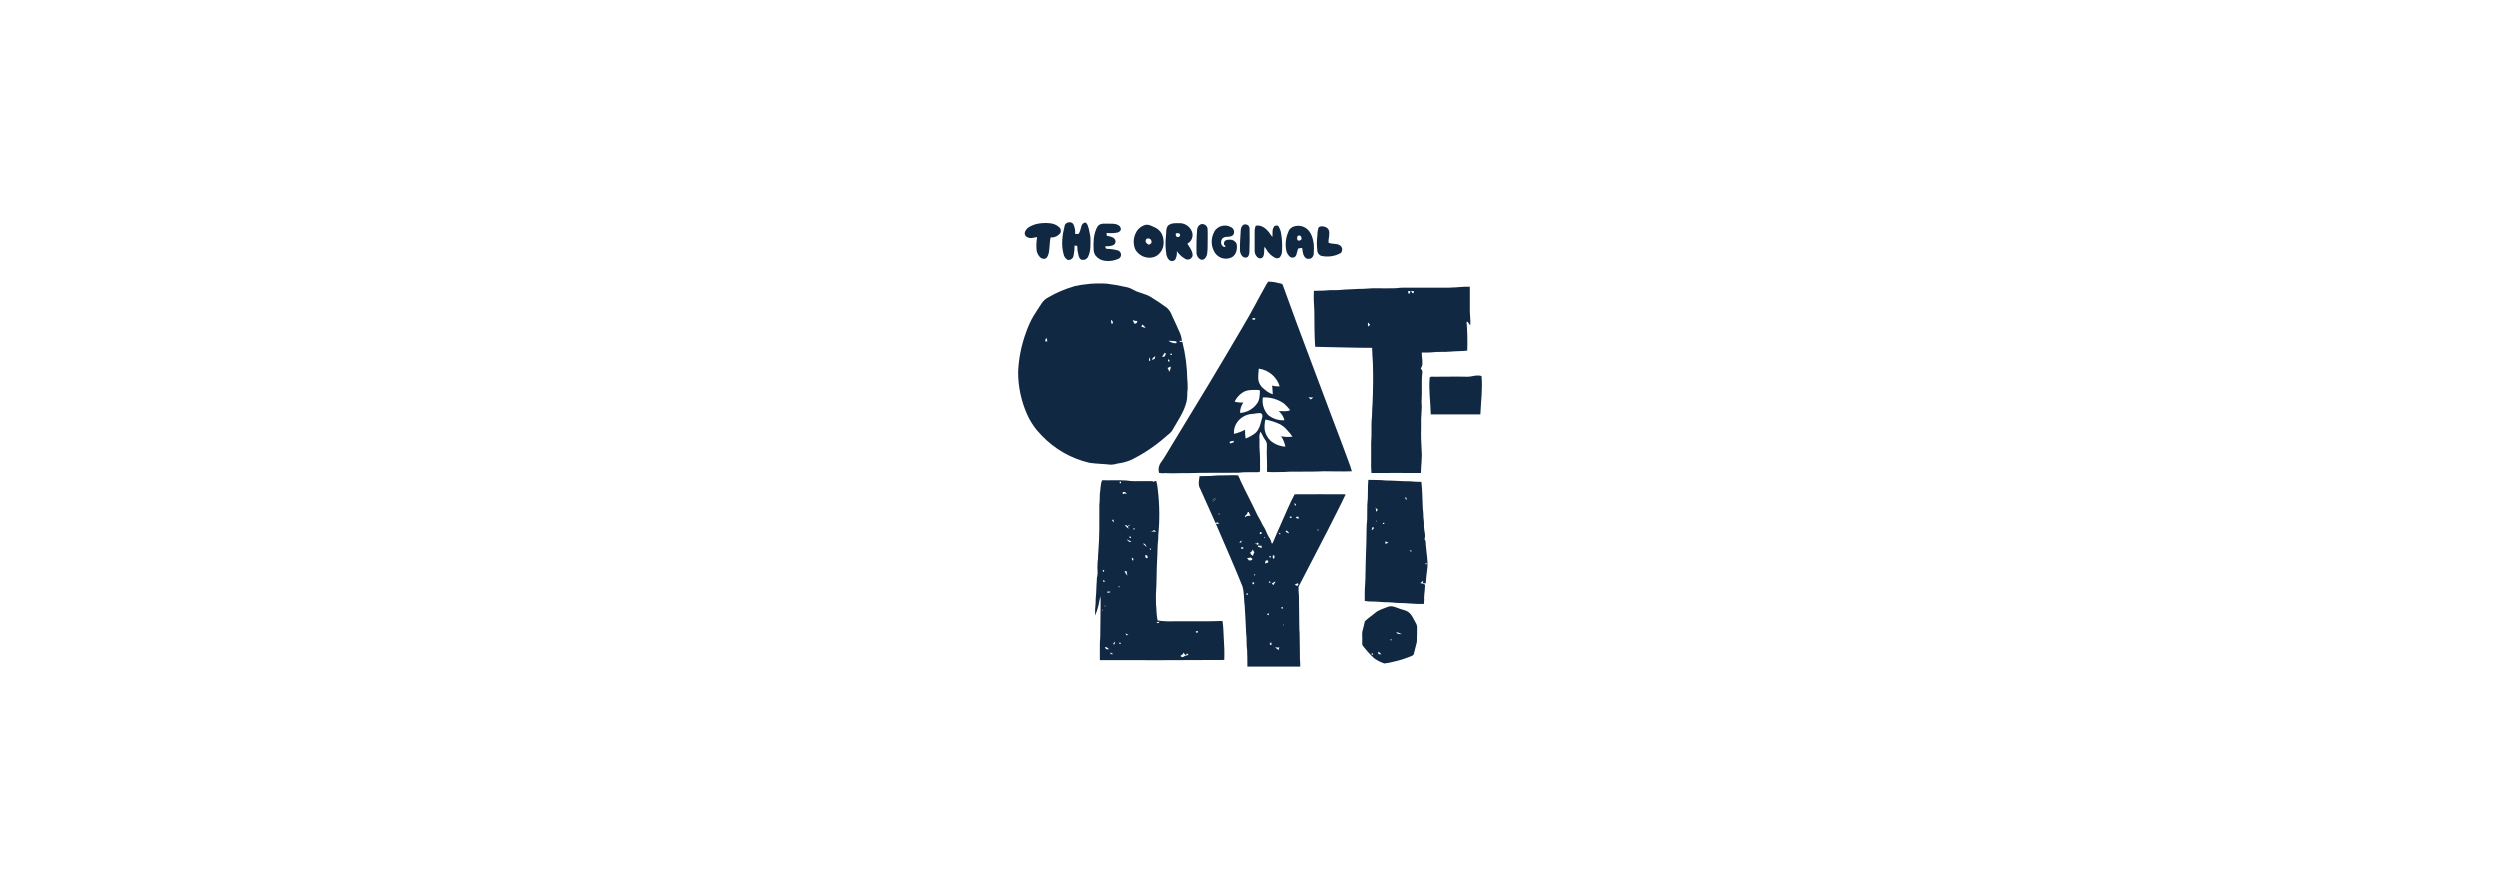 <svg width="180" height="64" viewBox="0 0 180 64" fill="none" xmlns="http://www.w3.org/2000/svg">
<g clip-path="url(#clip0_926_1580)">
<path fill-rule="evenodd" clip-rule="evenodd" d="M76.647 16.258C76.71 15.99 77.14 15.898 77.282 16.145C77.387 16.363 77.432 16.603 77.41 16.843H77.652C77.795 16.663 77.807 16.428 77.882 16.22C77.935 16.103 78.09 15.963 78.215 16.063C78.315 16.173 78.365 16.323 78.35 16.473C78.35 16.43 78.35 16.39 78.367 16.348C78.412 16.603 78.487 16.855 78.512 17.11C78.512 17.558 78.552 18.03 78.36 18.445C78.29 18.645 78.075 18.755 77.87 18.698C77.73 18.65 77.68 18.495 77.65 18.368C77.592 18.15 77.562 17.928 77.56 17.705C77.495 17.693 77.432 17.685 77.37 17.678C77.37 17.933 77.345 18.19 77.292 18.44C77.245 18.625 77.062 18.745 76.872 18.713C76.712 18.618 76.602 18.46 76.572 18.275C76.392 17.61 76.49 16.908 76.657 16.25L76.65 16.255L76.647 16.258ZM84.122 16.228C84.347 16.038 84.66 16.07 84.932 16.07C85.432 16.05 85.94 16.523 85.855 17.038C85.825 17.255 85.687 17.445 85.49 17.543C85.652 17.81 85.87 18.07 85.87 18.398C85.832 18.593 85.642 18.72 85.447 18.683C85.415 18.678 85.385 18.665 85.355 18.65C85.105 18.513 84.892 18.315 84.732 18.078C84.757 18.285 84.717 18.495 84.622 18.683C84.517 18.815 84.325 18.835 84.195 18.73C84.187 18.723 84.18 18.718 84.172 18.71C84.072 18.605 84.007 18.473 83.982 18.33C83.912 17.91 83.897 17.483 83.942 17.06C83.992 16.775 83.91 16.445 84.122 16.213V16.228ZM84.662 16.8C84.662 16.863 84.64 16.933 84.675 16.99C84.732 17.133 84.992 17.068 84.967 16.91C84.942 16.753 84.78 16.783 84.67 16.805L84.662 16.8ZM74.522 16.153C74.87 16.06 75.23 16.035 75.587 16.073C75.847 16.093 76.092 16.198 76.282 16.373C76.38 16.48 76.407 16.635 76.355 16.77C76.187 16.99 75.922 17.113 75.645 17.095C75.55 17.493 75.597 17.91 75.487 18.303C75.442 18.453 75.347 18.653 75.16 18.635C75.03 18.633 74.91 18.568 74.835 18.463C74.7 18.303 74.625 18.1 74.625 17.89C74.61 17.615 74.625 17.34 74.672 17.068C74.44 17.103 74.192 17.203 73.97 17.08C73.815 17.018 73.74 16.843 73.802 16.688C73.805 16.68 73.81 16.673 73.812 16.665C73.932 16.378 74.242 16.248 74.522 16.158V16.15V16.153ZM79.16 16.188C79.317 16.068 79.525 16.113 79.707 16.103C79.982 16.115 80.28 16.068 80.525 16.215C80.652 16.278 80.722 16.42 80.695 16.56C80.642 16.663 80.542 16.735 80.425 16.75C80.177 16.793 79.927 16.8 79.677 16.77C79.677 16.838 79.677 16.908 79.692 16.975C79.9 17.025 80.162 17.045 80.282 17.25C80.36 17.39 80.31 17.565 80.17 17.643C80.157 17.65 80.147 17.655 80.135 17.66C79.96 17.723 79.772 17.745 79.585 17.725C79.597 17.8 79.585 17.895 79.685 17.915C79.967 17.918 80.245 17.96 80.515 18.04C80.682 18.113 80.76 18.308 80.687 18.473C80.662 18.528 80.625 18.575 80.575 18.61C80.265 18.765 79.917 18.825 79.575 18.78C79.3 18.755 79.047 18.618 78.877 18.4C78.805 18.29 78.76 18.165 78.745 18.035C78.72 17.513 78.715 16.973 78.935 16.483C78.98 16.36 79.06 16.25 79.162 16.17L79.155 16.188H79.16ZM86.435 16.155C86.632 16.083 86.852 16.183 86.925 16.38C86.937 16.413 86.945 16.445 86.947 16.478C86.967 16.945 86.947 17.413 86.947 17.88C86.927 18.118 86.947 18.383 86.78 18.575C86.707 18.69 86.56 18.735 86.435 18.68C86.242 18.57 86.13 18.358 86.15 18.135C86.135 17.598 86.15 17.06 86.195 16.525C86.205 16.365 86.3 16.225 86.442 16.155H86.435ZM82.567 16.19C82.757 16.163 82.907 16.275 83.07 16.338C83.312 16.428 83.515 16.6 83.642 16.823C83.775 17.098 83.815 17.405 83.76 17.705C83.697 18.033 83.485 18.315 83.187 18.468C82.982 18.555 82.76 18.578 82.542 18.535C82.205 18.47 81.912 18.26 81.742 17.963C81.572 17.573 81.592 17.125 81.79 16.748C81.94 16.448 82.222 16.235 82.552 16.175L82.57 16.185L82.567 16.19ZM82.485 17.333C82.472 17.48 82.61 17.565 82.722 17.623C82.79 17.575 82.887 17.548 82.912 17.458C82.932 17.325 82.837 17.158 82.687 17.173C82.605 17.15 82.517 17.2 82.497 17.283C82.492 17.298 82.492 17.313 82.492 17.328H82.485V17.333ZM89.497 16.203C89.64 16.11 89.83 16.153 89.922 16.295C89.95 16.34 89.967 16.39 89.97 16.443C89.98 17.015 89.98 17.608 89.957 18.19C89.935 18.318 89.91 18.483 89.767 18.533C89.475 18.628 89.275 18.268 89.28 18.015C89.267 17.553 89.302 17.088 89.332 16.625C89.327 16.468 89.387 16.315 89.495 16.203H89.5H89.497ZM90.405 16.258C90.737 16.173 91.05 16.37 91.265 16.608C91.41 16.733 91.475 16.925 91.615 17.055C91.642 16.81 91.572 16.53 91.735 16.318C91.787 16.213 91.925 16.25 92.012 16.243C92.132 16.408 92.21 16.598 92.24 16.8C92.307 17.2 92.33 17.608 92.31 18.013C92.32 18.195 92.265 18.378 92.152 18.523C92.07 18.59 91.96 18.613 91.857 18.583C91.657 18.493 91.48 18.358 91.34 18.188C91.215 18.068 91.17 17.888 91.035 17.775C91.01 18.015 91.057 18.278 90.937 18.5C90.862 18.603 90.722 18.635 90.61 18.575C90.432 18.463 90.327 18.265 90.335 18.058V16.74C90.327 16.575 90.352 16.413 90.41 16.258H90.402H90.405ZM87.42 16.685C87.667 16.258 88.212 16.113 88.637 16.358C88.662 16.373 88.685 16.388 88.71 16.403C88.865 16.525 88.9 16.745 88.795 16.91C88.63 17.1 88.347 17.013 88.132 17.09C87.84 17.2 87.84 17.71 88.16 17.785L88.252 17.733C88.187 17.673 88.095 17.615 88.127 17.513C88.127 17.323 88.34 17.243 88.507 17.26C88.727 17.233 88.94 17.35 89.035 17.548C89.102 17.893 89.035 18.31 88.71 18.515C88.287 18.738 87.767 18.613 87.49 18.225C87.182 17.763 87.16 17.17 87.43 16.685H87.417H87.42ZM92.775 16.643C92.852 16.475 93 16.35 93.18 16.3C93.48 16.208 93.805 16.263 94.057 16.445C94.405 16.7 94.527 17.14 94.59 17.548C94.602 17.79 94.61 18.033 94.59 18.273C94.585 18.42 94.497 18.553 94.367 18.618C94.242 18.638 94.082 18.663 93.987 18.55C93.8 18.375 93.8 18.085 93.755 17.848C93.655 17.855 93.557 17.873 93.462 17.9C93.417 18.058 93.38 18.215 93.33 18.37C93.265 18.52 93.092 18.59 92.942 18.525C92.917 18.515 92.895 18.5 92.875 18.485C92.732 18.363 92.637 18.195 92.607 18.008C92.522 17.545 92.585 17.065 92.785 16.64H92.777L92.775 16.643ZM93.397 17.078C93.397 17.163 93.37 17.268 93.465 17.32C93.555 17.335 93.65 17.303 93.71 17.235C93.697 17.163 93.725 17.07 93.662 17.015C93.61 16.92 93.392 16.94 93.405 17.075H93.397V17.078ZM94.912 16.435C95.002 16.245 95.267 16.278 95.432 16.345C95.612 16.41 95.725 16.588 95.707 16.778C95.73 17.015 95.632 17.24 95.655 17.473L95.69 17.488C95.947 17.588 96.245 17.51 96.485 17.668C96.647 17.78 96.69 18.005 96.575 18.17C96.562 18.19 96.547 18.208 96.53 18.223C96.095 18.463 95.587 18.53 95.105 18.413C94.965 18.348 94.867 18.215 94.85 18.06C94.805 17.698 94.805 17.333 94.85 16.973C94.847 16.793 94.87 16.613 94.92 16.44L94.912 16.435Z" fill="#112843"/>
<path fill-rule="evenodd" clip-rule="evenodd" d="M91.323 20.277C91.578 20.282 91.83 20.317 92.075 20.385C92.175 20.413 92.32 20.4 92.36 20.517C92.995 22.282 93.645 24.043 94.31 25.795C94.882 27.32 95.453 28.845 96.025 30.36C96.382 31.295 96.74 32.23 97.08 33.17C97.17 33.422 97.27 33.67 97.338 33.932C96.67 33.96 96.002 33.932 95.33 33.932C94.498 33.975 93.66 33.945 92.825 33.962C92.612 33.977 92.4 33.99 92.188 33.987C91.865 33.987 91.545 34.008 91.225 33.975C91.225 33.595 91.235 33.212 91.213 32.833C91.192 32.535 91.23 32.237 91.213 31.94C91.192 31.825 91.14 31.715 91.062 31.628C90.938 31.457 90.873 31.247 90.752 31.078C90.68 31.242 90.655 31.422 90.683 31.6C90.672 31.983 90.683 32.362 90.713 32.742C90.735 33.083 90.713 33.422 90.725 33.765C90.725 33.847 90.737 34.01 90.612 33.995C90.135 34.015 89.66 33.972 89.175 34.035C87.975 34.055 86.77 34.025 85.567 34.065C85.02 34.05 84.472 34.1 83.927 34.065C83.772 34.085 83.612 34.078 83.457 34.05C83.38 33.797 83.427 33.523 83.582 33.307C83.853 32.943 84.06 32.545 84.3 32.165C85.185 30.688 86.093 29.225 86.98 27.747C87.82 26.35 88.653 24.945 89.478 23.535C90.082 22.538 90.603 21.492 91.175 20.485C91.213 20.41 91.263 20.343 91.317 20.28V20.273L91.323 20.277ZM90.18 22.905V23.015H90.37V22.907L90.18 22.902V22.905ZM90.632 26.543C90.62 26.855 90.547 27.172 90.632 27.483C90.7 27.695 90.835 27.88 91.013 28.01C91.192 28.18 91.405 28.31 91.64 28.39C91.64 28.177 91.608 27.97 91.595 27.76C91.77 27.81 91.955 27.828 92.138 27.815C91.93 27.137 91.347 26.64 90.642 26.543H90.63H90.632ZM89.41 28.3C89.19 28.462 89.01 28.675 88.892 28.922C89.1 28.973 89.312 28.992 89.522 28.98C89.365 29.2 89.282 29.462 89.285 29.733C89.772 29.703 90.222 29.455 90.507 29.055C90.698 28.808 90.698 28.483 90.713 28.175C90.73 28.06 90.585 28.09 90.522 28.073C90.142 28.073 89.728 28.052 89.42 28.3H89.412H89.41ZM94.21 28.608L94.382 28.765L94.555 28.62L94.213 28.608H94.21ZM90.925 28.62C90.853 29.075 90.993 29.54 91.305 29.88C91.635 30.15 92.055 30.285 92.48 30.26C92.418 30.003 92.275 29.775 92.073 29.605C92.345 29.582 92.645 29.665 92.895 29.53C92.757 29.355 92.603 29.192 92.435 29.045C91.99 28.738 91.457 28.587 90.918 28.615H90.922L90.925 28.62ZM90.135 29.802C89.722 29.835 89.345 30.045 89.095 30.375C88.91 30.622 88.82 30.927 88.843 31.238C89.123 31.177 89.39 31.08 89.64 30.942C89.64 31.152 89.655 31.363 89.683 31.573C89.942 31.477 90.185 31.343 90.4 31.17C90.718 30.87 90.78 30.407 90.892 30.008C90.922 29.895 90.862 29.78 90.752 29.74C90.543 29.747 90.335 29.773 90.13 29.812V29.805L90.135 29.802ZM91.112 30.205C91.055 30.427 91.035 30.655 91.052 30.883C91.088 31.21 91.243 31.512 91.483 31.738C91.785 31.988 92.157 32.135 92.547 32.16C92.498 31.892 92.392 31.635 92.24 31.41C92.507 31.465 92.782 31.475 93.055 31.438C92.945 31.267 92.817 31.11 92.675 30.968C92.532 30.795 92.36 30.65 92.162 30.545C91.828 30.39 91.472 30.275 91.108 30.207H91.112V30.205ZM88.52 31.825C88.545 31.858 88.567 31.895 88.588 31.933C88.668 31.898 88.752 31.867 88.832 31.837V31.738C88.72 31.742 88.61 31.773 88.513 31.825H88.52ZM77.308 20.615C78.093 20.438 78.897 20.372 79.703 20.425C80.185 20.483 80.662 20.567 81.135 20.68C81.315 20.72 81.487 20.793 81.645 20.887C82.025 21.1 82.478 21.15 82.853 21.38C83.228 21.61 83.627 21.875 83.995 22.142C84.168 22.293 84.297 22.485 84.375 22.7C84.565 23.08 84.725 23.48 84.907 23.865C85.013 24.082 85.078 24.317 85.097 24.558L84.907 24.53L84.96 24.61C85.017 24.61 85.078 24.613 85.132 24.625C85.35 25.492 85.468 26.383 85.483 27.277C85.51 27.515 85.517 27.755 85.51 27.995C85.46 28.31 85.51 28.633 85.425 28.948C85.235 29.69 84.78 30.323 84.407 30.983C84.282 31.195 84.058 31.312 83.888 31.483C83.145 32.13 82.325 32.678 81.442 33.115C81.13 33.245 80.8 33.333 80.463 33.375C80.305 33.428 80.142 33.455 79.978 33.458C79.468 33.398 78.953 33.398 78.453 33.325C77.13 33.02 75.927 32.333 74.995 31.348C74.55 30.902 74.192 30.383 73.94 29.808C73.517 28.848 73.302 27.812 73.305 26.767C73.347 25.797 73.54 24.837 73.877 23.927C74.015 23.523 74.192 23.13 74.407 22.76C74.597 22.44 74.812 22.14 75.007 21.83C75.125 21.65 75.287 21.505 75.48 21.41C76.06 21.07 76.68 20.805 77.325 20.62L77.308 20.615ZM80.007 23.017C79.987 23.115 79.995 23.215 80.03 23.31H80.09C80.183 23.21 80.09 23.087 80.007 23.023V23.017ZM81.558 23.027C81.588 23.133 81.635 23.233 81.698 23.323L81.85 23.247C81.862 23.2 81.875 23.152 81.888 23.105C81.772 23.12 81.655 23.095 81.558 23.03V23.027ZM82.24 23.363L82.183 23.532C82.282 23.56 82.385 23.585 82.485 23.608C82.42 23.51 82.338 23.425 82.24 23.363ZM75.26 24.58H75.41C75.39 24.495 75.37 24.407 75.35 24.325C75.282 24.392 75.25 24.485 75.26 24.58ZM84.132 24.538C84.295 24.663 84.5 24.725 84.705 24.712V24.58C84.515 24.552 84.325 24.538 84.132 24.535V24.538ZM83.86 25.398C83.797 25.495 83.735 25.587 83.67 25.69H83.825C83.877 25.622 83.918 25.547 83.948 25.468L83.862 25.398H83.86ZM84.27 25.46V25.562H84.37V25.462H84.27V25.46ZM82.938 25.913C83.002 25.895 83.067 25.872 83.127 25.845C83.153 25.782 83.172 25.72 83.188 25.655C83.06 25.688 82.963 25.793 82.94 25.922L82.935 25.915L82.938 25.913ZM82.733 25.733V26.01C82.767 25.988 82.8 25.96 82.832 25.935C82.812 25.863 82.78 25.795 82.735 25.733H82.733ZM84.1 25.88V26.027H84.207C84.207 25.985 84.195 25.942 84.188 25.902L84.1 25.88ZM84.062 26.492C84.123 26.575 84.162 26.672 84.177 26.773C84.25 26.657 84.293 26.527 84.297 26.392C84.222 26.425 84.142 26.46 84.065 26.492H84.062ZM104.437 20.703C104.9 20.703 105.362 20.62 105.825 20.645V22.348C105.825 22.705 105.887 23.062 105.857 23.422C105.787 23.35 105.727 23.267 105.677 23.177L105.592 23.163C105.645 23.855 105.66 24.55 105.637 25.245C105.257 25.29 104.865 25.275 104.477 25.312C104.025 25.358 103.567 25.312 103.112 25.365C102.867 25.392 102.617 25.378 102.37 25.385C102.37 25.663 102.427 25.935 102.415 26.212C102.402 26.33 102.36 26.442 102.29 26.538C102.372 26.6 102.42 26.698 102.415 26.802C102.332 27.45 102.402 28.108 102.362 28.758C102.332 29 102.395 29.24 102.362 29.48C102.325 29.933 102.312 30.385 102.325 30.84C102.31 31.378 102.325 31.915 102.362 32.453C102.407 32.987 102.315 33.523 102.31 34.057C101.122 34.057 99.933 34.045 98.745 34.057C98.722 33.75 98.715 33.443 98.725 33.135V31.863C98.77 31.328 98.735 30.793 98.76 30.255C98.812 29.875 98.782 29.492 98.825 29.1C98.87 28.11 98.882 27.115 98.85 26.125C98.83 25.765 98.797 25.407 98.795 25.045C97.427 25.045 96.062 24.992 94.695 24.97C94.627 24.1 94.65 23.223 94.632 22.35C94.593 21.88 94.582 21.41 94.6 20.94C94.918 20.92 95.237 20.94 95.552 20.905C95.868 20.87 96.14 20.905 96.433 20.88C96.9 20.83 97.37 20.835 97.84 20.8C98.265 20.812 98.688 20.74 99.112 20.755C99.537 20.767 99.935 20.755 100.345 20.755C100.572 20.755 100.795 20.71 101.022 20.712H104.42L104.437 20.703ZM101.387 20.957C101.387 21.015 101.397 21.073 101.405 21.13L101.497 21.142C101.515 21.08 101.53 21.017 101.547 20.953L101.387 20.957ZM101.597 20.957C101.63 21.005 101.66 21.055 101.69 21.102H101.792V20.957H101.595H101.597ZM98.547 23.505C98.582 23.468 98.612 23.43 98.642 23.387C98.605 23.332 98.567 23.277 98.525 23.225C98.468 23.31 98.475 23.422 98.54 23.5L98.547 23.505Z" fill="#112843"/>
<path fill-rule="evenodd" clip-rule="evenodd" d="M89.627 35.568C89.608 35.64 89.627 35.665 89.695 35.64C89.715 35.57 89.695 35.545 89.627 35.568Z" fill="#112843"/>
<path fill-rule="evenodd" clip-rule="evenodd" d="M95.815 35.722C95.76 35.757 95.815 35.867 95.875 35.817C95.935 35.767 95.875 35.677 95.815 35.722Z" fill="#112843"/>
<path fill-rule="evenodd" clip-rule="evenodd" d="M87.42 35.882C87.375 35.96 87.332 36.042 87.295 36.125C87.38 36.07 87.46 36.012 87.542 35.952C87.512 35.925 87.475 35.872 87.42 35.882Z" fill="#112843"/>
<path fill-rule="evenodd" clip-rule="evenodd" d="M87.725 36.943C87.668 36.983 87.735 37.075 87.79 37.035C87.845 36.992 87.78 36.9 87.725 36.943Z" fill="#112843"/>
<path fill-rule="evenodd" clip-rule="evenodd" d="M94.858 38.12C94.81 38.18 94.907 38.26 94.953 38.195C94.998 38.127 94.9 38.053 94.858 38.12Z" fill="#112843"/>
<path fill-rule="evenodd" clip-rule="evenodd" d="M87.027 46.215C87.007 46.275 87.027 46.295 87.087 46.275C87.107 46.215 87.087 46.195 87.027 46.215Z" fill="#112843"/>
<path fill-rule="evenodd" clip-rule="evenodd" d="M101.695 42.875C101.74 42.968 101.765 43.078 101.863 43.127C101.878 43.005 101.785 42.938 101.695 42.875Z" fill="#112843"/>
<path fill-rule="evenodd" clip-rule="evenodd" d="M89.628 35.568C89.695 35.545 89.718 35.568 89.695 35.64C89.628 35.665 89.605 35.64 89.628 35.568Z" fill="#112843"/>
<path fill-rule="evenodd" clip-rule="evenodd" d="M95.815 35.722C95.872 35.677 95.922 35.78 95.875 35.817C95.827 35.855 95.76 35.757 95.815 35.722Z" fill="#112843"/>
<path fill-rule="evenodd" clip-rule="evenodd" d="M102.532 43.135C102.532 42.788 102.605 42.445 102.602 42.095C102.5 42.035 102.387 42 102.27 41.987L102.46 41.81V42H102.65C102.682 41.62 102.715 41.237 102.77 40.858C102.812 40.347 102.702 39.848 102.665 39.343C102.627 39.165 102.685 38.963 102.562 38.815C102.667 38.53 102.527 38.225 102.527 37.938C102.537 37.7 102.522 37.46 102.487 37.225C102.487 37.02 102.472 36.818 102.445 36.615C102.41 35.975 102.417 35.333 102.342 34.695C102.067 34.695 101.795 34.682 101.52 34.653C100.937 34.653 100.36 34.6 99.778 34.595C99.36 34.545 98.94 34.568 98.522 34.55C98.465 35.153 98.522 35.763 98.448 36.365C98.448 36.72 98.448 37.075 98.438 37.43C98.377 37.932 98.403 38.443 98.385 38.955C98.358 39.88 98.317 40.803 98.31 41.728C98.27 42.238 98.255 42.752 98.265 43.265C98.457 43.303 98.653 43.318 98.847 43.31C99.203 43.31 99.552 43.367 99.91 43.362C100.195 43.362 100.482 43.415 100.757 43.415C101.33 43.415 101.9 43.505 102.487 43.485H102.522C102.522 43.368 102.537 43.25 102.545 43.135L102.527 43.14L102.532 43.135ZM102.662 40.53C102.712 40.518 102.727 40.585 102.707 40.623C102.702 40.633 102.695 40.638 102.687 40.642C102.635 40.655 102.62 40.575 102.65 40.54C102.652 40.535 102.657 40.53 102.662 40.528V40.53ZM98.918 37.97C98.918 37.985 98.918 38 98.918 38.015C98.915 38.028 98.91 38.042 98.905 38.055C98.877 38.11 98.828 38.15 98.767 38.16C98.78 38.097 98.793 38.035 98.808 37.97H98.925H98.92H98.918ZM99.078 37.528C99.078 37.515 99.082 37.502 99.09 37.492C99.125 37.492 99.14 37.505 99.142 37.513C99.142 37.523 99.073 37.572 99.078 37.528ZM99.078 36.847V36.748C99.088 36.675 99.065 36.6 99.017 36.542C99.078 36.597 99.15 36.642 99.207 36.705C99.172 36.765 99.125 36.8 99.082 36.847H99.078ZM99.67 37.728H99.558C99.558 37.708 99.578 37.672 99.585 37.653L99.665 37.625V37.735L99.67 37.728ZM99.96 39.062C99.892 39.1 99.828 39.138 99.76 39.17C99.752 39.11 99.748 39.045 99.743 38.98C99.812 39.008 99.885 39.032 99.96 39.055V39.062ZM101.26 36.013L101.147 35.81L101.277 35.847C101.272 35.89 101.267 35.945 101.265 36L101.26 36.013ZM101.615 39.623V39.745C101.572 39.71 101.535 39.672 101.497 39.635L101.615 39.623Z" fill="#112843"/>
<path fill-rule="evenodd" clip-rule="evenodd" d="M101.695 42.875C101.785 42.935 101.885 43.005 101.863 43.127C101.765 43.078 101.738 42.968 101.695 42.875Z" fill="#112843"/>
<path fill-rule="evenodd" clip-rule="evenodd" d="M87.027 46.215C87.085 46.195 87.105 46.215 87.087 46.275C87.027 46.295 87.007 46.275 87.027 46.215Z" fill="#112843"/>
<path fill-rule="evenodd" clip-rule="evenodd" d="M95.665 38.05C96.075 37.23 96.505 36.42 96.89 35.59C95.665 35.575 94.44 35.59 93.212 35.59C93.037 35.93 92.862 36.27 92.715 36.625C92.357 37.46 91.972 38.28 91.627 39.118H91.557C91.527 38.953 91.46 38.798 91.355 38.665C91.222 38.445 91.152 38.195 91.022 37.975C90.965 37.895 90.915 37.808 90.87 37.72C90.782 37.493 90.632 37.293 90.527 37.075C90.147 36.253 89.715 35.46 89.332 34.643C89.277 34.5 89.215 34.36 89.142 34.225C88.835 34.198 88.527 34.225 88.22 34.225C87.852 34.22 87.482 34.235 87.117 34.27L86.37 34.283C86.332 34.583 86.24 34.92 86.415 35.193C86.785 36.013 87.155 36.833 87.52 37.658L87.652 37.6L87.792 37.725C87.707 37.725 87.622 37.713 87.54 37.705C87.905 38.538 88.262 39.373 88.62 40.208C88.902 40.873 89.192 41.543 89.455 42.21C89.595 42.668 89.55 43.163 89.62 43.625C89.657 44.295 89.702 44.96 89.725 45.638C89.787 46.018 89.725 46.4 89.792 46.78C89.81 47.185 89.812 47.588 89.812 47.995H93.615C93.635 47.743 93.58 47.498 93.595 47.248C93.595 46.675 93.575 46.115 93.572 45.55C93.535 45.253 93.562 44.953 93.545 44.655C93.545 44.06 93.537 43.465 93.525 42.87C93.497 42.66 93.487 42.448 93.5 42.238C94.225 40.838 94.947 39.443 95.67 38.045L95.665 38.05ZM94.857 38.12C94.9 38.053 94.997 38.135 94.952 38.195C94.907 38.255 94.81 38.18 94.857 38.12ZM87.292 36.123C87.33 36.04 87.372 35.96 87.417 35.88C87.47 35.87 87.502 35.923 87.54 35.95C87.457 36.01 87.375 36.068 87.292 36.123ZM87.79 37.035C87.735 37.078 87.667 36.983 87.725 36.943C87.782 36.903 87.847 36.995 87.79 37.035ZM89.392 38.915C89.392 38.965 89.38 39.015 89.372 39.063H89.227C89.27 39 89.325 38.95 89.392 38.915ZM89.517 39.513H89.372V39.385L89.51 39.413C89.51 39.438 89.51 39.49 89.52 39.518V39.513H89.517ZM90.732 38.308H90.832V38.448H90.692C90.702 38.395 90.717 38.35 90.735 38.308H90.732ZM90.205 39.57C90.237 39.645 90.275 39.715 90.32 39.783C90.31 39.783 90.292 39.81 90.285 39.818L90.205 40.023C90.132 39.98 90.07 39.918 90.032 39.843L89.987 39.815C90.082 39.758 90.157 39.673 90.205 39.57ZM89.635 37.253C89.635 37.213 89.647 37.173 89.655 37.133C89.687 37.108 89.72 37.078 89.747 37.048C89.802 37 89.832 36.93 89.832 36.858L89.912 36.868C89.95 36.958 89.992 37.048 90.042 37.133C90.005 37.13 89.967 37.13 89.932 37.133C89.902 37.133 89.872 37.138 89.842 37.145H89.812L89.755 37.17C89.71 37.19 89.667 37.218 89.632 37.253H89.637H89.635ZM89.752 42.845V42.713L89.84 42.725V42.818L89.752 42.845ZM90.157 40.318C90.082 40.34 90.007 40.353 89.93 40.355C89.88 40.3 89.837 40.24 89.792 40.185C89.877 40.178 89.96 40.16 90.042 40.14L90.16 40.215C90.155 40.243 90.155 40.293 90.155 40.318H90.16H90.157ZM90.287 42.058H90.18C90.18 42.058 90.18 42.038 90.18 42.03V41.978V41.93H90.295V42.045L90.29 42.058H90.287ZM90.37 41.385C90.37 41.385 90.37 41.398 90.37 41.405C90.36 41.42 90.345 41.428 90.327 41.425H90.3C90.3 41.425 90.285 41.408 90.285 41.395C90.285 41.385 90.287 41.375 90.295 41.368C90.297 41.36 90.305 41.355 90.31 41.353C90.31 41.353 90.335 41.348 90.347 41.353L90.37 41.37C90.37 41.37 90.377 41.385 90.38 41.395C90.375 41.395 90.372 41.395 90.367 41.39L90.37 41.385ZM90.38 39.15C90.367 39.15 90.355 39.15 90.352 39.1C90.435 39.05 90.405 39.138 90.37 39.15H90.38ZM90.467 39.085H90.605V39.215H90.482C90.472 39.18 90.467 39.115 90.462 39.085H90.467ZM90.847 39.468C90.762 39.418 90.67 39.385 90.572 39.37V39.288H90.827C90.827 39.348 90.842 39.41 90.85 39.478L90.845 39.465L90.847 39.468ZM91.402 40.06L91.415 40.05C91.472 40 91.54 40.09 91.495 40.135H91.472C91.442 40.15 91.407 40.138 91.392 40.11C91.385 40.093 91.385 40.075 91.392 40.058H91.405L91.402 40.06ZM91.04 38.683C91.112 38.683 91.097 38.718 91.07 38.733C91.042 38.748 90.995 38.745 91.027 38.68H91.04V38.683ZM91.142 40.355H91.307V40.503C91.23 40.52 91.152 40.543 91.08 40.57C91.087 40.5 91.112 40.428 91.132 40.355H91.145H91.142ZM91.352 44.268C91.332 44.293 91.297 44.298 91.272 44.28C91.267 44.278 91.265 44.273 91.26 44.268C91.255 44.263 91.25 44.258 91.247 44.25C91.237 44.218 91.255 44.183 91.287 44.17C91.29 44.17 91.295 44.17 91.297 44.17H91.342C91.37 44.188 91.377 44.223 91.36 44.25C91.355 44.258 91.35 44.263 91.34 44.268H91.352ZM91.352 41.913C91.352 41.913 91.357 41.89 91.365 41.883C91.39 41.858 91.43 41.855 91.457 41.883C91.465 41.89 91.472 41.9 91.475 41.91C91.475 41.918 91.475 41.925 91.475 41.93V41.943C91.462 41.958 91.445 41.965 91.425 41.963C91.39 41.968 91.357 41.945 91.35 41.91L91.352 41.913ZM91.417 46.388C91.417 46.315 91.485 46.28 91.525 46.23C91.537 46.3 91.547 46.373 91.555 46.445C91.515 46.423 91.44 46.433 91.415 46.385L91.417 46.388ZM91.64 40.005C91.747 39.898 91.812 40.115 91.74 40.195L91.722 40.21C91.705 40.22 91.687 40.223 91.667 40.223C91.632 40.155 91.622 40.078 91.64 40.005ZM91.67 42.123L91.642 42.09L91.627 42.073L91.575 42.01L91.79 41.88H91.842C91.787 41.963 91.74 42.05 91.68 42.13L91.667 42.123H91.67ZM92.115 46.598C92.095 46.67 92.075 46.743 92.057 46.815C92 46.748 91.93 46.693 91.85 46.653L91.835 46.585C91.92 46.635 92.025 46.64 92.115 46.598ZM92.162 38.5C92.125 38.45 92.09 38.4 92.055 38.35L92.187 38.393C92.177 38.433 92.17 38.468 92.162 38.505V38.5ZM92.355 43.825H92.277L92.262 43.708L92.335 43.718H92.377C92.362 43.76 92.357 43.805 92.35 43.83L92.355 43.825ZM92.43 45C92.41 45.025 92.342 45.043 92.385 44.965C92.432 44.97 92.437 44.988 92.422 45.003L92.427 44.998L92.43 45ZM92.802 38.408C92.717 38.37 92.637 38.323 92.552 38.283C92.585 38.255 92.615 38.225 92.637 38.19C92.705 38.25 92.792 38.308 92.802 38.408ZM92.992 37.293H92.867V37.193H93.005C92.99 37.228 92.987 37.275 92.985 37.298L92.99 37.293H92.992ZM93.197 36.228C93.27 36.255 93.317 36.32 93.322 36.398L93.222 36.378L93.2 36.23L93.197 36.228ZM93.405 42.193C93.34 42.163 93.277 42.128 93.215 42.095C93.29 42.058 93.37 42.02 93.447 41.988L93.492 42.085C93.457 42.123 93.422 42.16 93.4 42.195L93.405 42.19V42.193ZM93.3 37.288L93.355 37.205H93.497C93.497 37.253 93.497 37.303 93.51 37.353C93.432 37.335 93.362 37.315 93.295 37.293L93.3 37.288Z" fill="#112843"/>
<path fill-rule="evenodd" clip-rule="evenodd" d="M88.112 45.977C88.095 45.557 88.082 45.13 88.022 44.71C86.868 44.75 85.713 44.725 84.558 44.732C84.153 44.752 83.748 44.732 83.347 44.675C83.252 44.28 83.28 43.87 83.23 43.472C83.215 43.032 83.225 42.592 83.26 42.155C83.26 41.965 83.272 41.757 83.275 41.557C83.275 40.805 83.338 40.055 83.35 39.302C83.35 39.13 83.385 38.96 83.395 38.785V38.547C83.505 37.452 83.493 36.347 83.362 35.255C83.345 35.047 83.31 34.842 83.255 34.642C83.188 34.627 83.12 34.642 83.065 34.685C83.002 34.655 82.933 34.637 82.86 34.64H82.005C81.698 34.657 81.39 34.64 81.085 34.595C80.513 34.56 79.93 34.595 79.353 34.577C79.22 34.877 79.252 35.21 79.19 35.53C79.175 35.8 79.19 36.072 79.153 36.34C79.153 37.482 79.172 38.627 79.078 39.77C79.045 39.995 79.078 40.225 79.028 40.447C79.007 40.7 79.007 40.955 79.028 41.21C79.047 41.41 78.953 41.6 78.968 41.8C78.94 42.097 78.94 42.397 78.925 42.695C78.895 42.952 78.882 43.212 78.882 43.47C78.847 43.75 78.835 44.032 78.847 44.315C78.948 44.092 79.028 43.862 79.082 43.625C79.135 43.397 79.175 43.167 79.222 42.94C79.245 43.097 79.252 43.257 79.245 43.417C79.245 44.155 79.225 44.89 79.22 45.627C79.233 45.897 79.183 46.165 79.19 46.435V47.53C82.177 47.53 85.165 47.542 88.147 47.517C88.165 47.005 88.153 46.49 88.115 45.98L88.112 45.977ZM80.162 37.4C80.175 37.475 80.188 37.55 80.203 37.625L80.13 37.54C80.105 37.512 80.082 37.482 80.06 37.452L80.162 37.4ZM79.74 42.587C79.823 42.582 79.907 42.592 79.985 42.622L79.905 42.647L79.763 42.687H79.735C79.735 42.675 79.74 42.615 79.74 42.59V42.587ZM79.422 41.755L79.59 41.862L79.425 41.885V41.817C79.425 41.8 79.425 41.782 79.425 41.765V41.752L79.422 41.755ZM79.453 41.047L79.498 41.037C79.498 41.067 79.498 41.125 79.485 41.155H79.403V41.062L79.453 41.045V41.047ZM79.37 43.957V43.902C79.388 43.902 79.403 43.907 79.418 43.915C79.445 43.937 79.39 43.972 79.37 43.96V43.957ZM79.55 43.605C79.65 43.605 79.58 43.667 79.55 43.662C79.52 43.657 79.53 43.647 79.55 43.607V43.605ZM79.657 46.747C79.6 46.712 79.585 46.637 79.55 46.582C79.67 46.585 79.778 46.647 79.843 46.747C79.78 46.752 79.72 46.752 79.657 46.747ZM80.15 47.097H79.96C79.96 47.065 79.96 47.005 79.948 46.972C80.017 47.007 80.085 47.047 80.15 47.092V47.097ZM80.248 46.385H80.132C80.17 46.31 80.225 46.245 80.29 46.195C80.275 46.25 80.265 46.32 80.245 46.387L80.248 46.385ZM81.412 38.735H81.4C81.4 38.735 81.385 38.735 81.38 38.735C81.328 38.735 81.285 38.662 81.338 38.627H81.35C81.4 38.607 81.47 38.695 81.412 38.735ZM81.412 37.782C81.358 37.81 81.302 37.835 81.248 37.862C81.195 37.93 81.235 38.01 81.26 38.08C81.18 37.997 81.093 37.925 81.01 37.847C81.013 37.837 81.02 37.825 81.028 37.817C81.067 37.767 81.132 37.835 81.162 37.885C81.233 37.825 81.32 37.787 81.412 37.782ZM80.573 42.292C80.52 42.265 80.52 42.232 80.573 42.2C80.625 42.227 80.625 42.257 80.573 42.292ZM80.683 46.347C80.642 46.407 80.55 46.332 80.593 46.28C80.638 46.227 80.725 46.295 80.683 46.352V46.347ZM80.728 34.79H80.618V34.687L80.715 34.677V34.785L80.728 34.79ZM80.918 35.552C80.89 35.56 80.865 35.57 80.84 35.582V35.425H80.998C81.047 35.48 81.1 35.53 81.157 35.577C81.11 35.55 81.058 35.532 81 35.532H80.957L80.915 35.552H80.918ZM80.96 41.12L81.123 41.132C81.125 41.237 81.142 41.342 81.175 41.442C81.08 41.352 81.01 41.24 80.963 41.117L80.96 41.12ZM81.25 45.722L81.103 45.737L81.03 45.605C81.108 45.632 81.183 45.672 81.25 45.722ZM81.465 39.01C81.312 39.07 81.213 38.935 81.115 38.837C81.237 38.88 81.355 38.937 81.465 39.01ZM81.605 40.342H81.513C81.502 40.282 81.493 40.217 81.485 40.152L81.6 40.217V40.335L81.605 40.345V40.342ZM81.662 38.135C81.61 38.147 81.593 38.07 81.62 38.035C81.625 38.03 81.63 38.027 81.635 38.022C81.695 38.005 81.707 38.107 81.662 38.13V38.135ZM82.293 39.142C82.457 39.112 82.507 39.275 82.57 39.39C82.472 39.312 82.38 39.23 82.293 39.14V39.142ZM82.62 40.175C82.5 40.242 82.43 40.067 82.463 39.985C82.58 39.915 82.66 40.077 82.62 40.172V40.175ZM82.865 39.57C82.797 39.592 82.772 39.57 82.795 39.502C82.862 39.477 82.888 39.502 82.865 39.57ZM82.865 38.287L82.88 38.277H82.897C82.965 38.232 83.032 38.195 83.105 38.16C83.15 38.207 83.19 38.26 83.237 38.31C83.118 38.267 82.987 38.26 82.862 38.29H82.868L82.865 38.287ZM83.345 44.862H83.285C83.285 44.762 83.4 44.782 83.475 44.772C83.463 44.852 83.405 44.86 83.343 44.86H83.347L83.345 44.862ZM85.252 47.262L85.205 47.29L85.157 47.317L85.01 47.265V47.195C85.11 47.16 85.19 47.082 85.225 46.982C85.252 47.062 85.305 47.13 85.377 47.172L85.475 47.042C85.505 47.082 85.537 47.12 85.573 47.16C85.457 47.172 85.347 47.205 85.248 47.26H85.252V47.262ZM86.177 45.59C86.14 45.55 86.11 45.5 86.095 45.447H86.267C86.252 45.502 86.222 45.552 86.175 45.587L86.177 45.59Z" fill="#112843"/>
<path fill-rule="evenodd" clip-rule="evenodd" d="M101.915 44.803C101.77 44.548 101.662 44.25 101.415 44.075C101.225 43.928 100.977 43.903 100.76 43.82C100.5 43.728 100.227 43.583 99.947 43.688C99.63 43.82 99.282 43.9 99.017 44.128C98.752 44.355 98.5 44.508 98.272 44.735C98.22 44.938 98.187 45.143 98.127 45.343C98.035 45.603 98.102 45.878 98.085 46.145C98.085 46.273 98.05 46.425 98.152 46.525C98.39 46.833 98.652 47.123 98.937 47.388C99.162 47.555 99.412 47.683 99.68 47.768C99.907 47.745 100.135 47.7 100.357 47.64C100.787 47.545 101.207 47.413 101.612 47.243C101.687 47.208 101.787 47.175 101.802 47.078C101.872 46.793 101.942 46.505 102.017 46.225C102.037 45.868 102.032 45.513 102.035 45.155C102.027 45.028 101.985 44.903 101.91 44.798L101.915 44.803ZM98.865 47.12C98.83 47.173 98.757 47.133 98.757 47.083C98.757 47.075 98.757 47.065 98.757 47.058C98.792 47 98.875 47.058 98.865 47.105C98.865 47.11 98.865 47.115 98.86 47.12H98.865ZM99.282 47.108L99.215 47.023C99.23 46.988 99.245 46.953 99.262 46.918C99.33 46.978 99.395 47.043 99.465 47.108H99.282ZM100.197 46.095C100.13 46.118 100.105 46.095 100.127 46.025C100.145 46.018 100.167 46.018 100.185 46.025H100.197V46.038C100.197 46.038 100.197 46.048 100.197 46.053C100.197 46.07 100.197 46.088 100.192 46.105L100.197 46.098V46.095ZM100.96 45.663C100.807 45.645 100.62 45.685 100.535 45.523C100.595 45.523 100.655 45.535 100.71 45.56L100.762 45.583C100.81 45.608 100.862 45.63 100.912 45.65L100.95 45.663H100.957H100.96Z" fill="#112843"/>
<path d="M106.668 27.07C106.753 27.997 106.623 28.898 106.585 29.835H103.013C102.993 28.948 102.855 28.075 102.933 27.192C103.023 27.082 103.145 27.125 103.255 27.125C104.053 27.125 104.855 27.105 105.655 27.125C105.98 27.125 106.295 26.968 106.668 27.073V27.07Z" fill="#112843"/>
<path d="M105.55 28.492C105.49 28.645 105.41 28.682 105.3 28.642C105.33 28.54 105.415 28.517 105.55 28.492Z" fill="#112843"/>
<path d="M103.773 29.345C103.75 29.4 103.713 29.43 103.633 29.4C103.59 29.275 103.673 29.21 103.775 29.175C103.8 29.198 103.818 29.227 103.82 29.26C103.815 29.293 103.798 29.325 103.77 29.345H103.773Z" fill="#112843"/>
<path d="M103.772 29.345V29.257C103.797 29.23 103.822 29.205 103.85 29.18C103.945 29.2 103.94 29.275 103.942 29.347H103.77L103.772 29.345Z" fill="#112843"/>
<path d="M104.152 29.383C104.112 29.343 104.107 29.283 104.14 29.235C104.24 29.278 104.212 29.328 104.152 29.383Z" fill="#112843"/>
<path d="M104.373 29.262H104.458C104.51 29.262 104.51 29.323 104.543 29.348C104.535 29.392 104.5 29.427 104.458 29.433C104.438 29.455 104.4 29.457 104.378 29.438C104.378 29.438 104.375 29.435 104.373 29.433C104.325 29.385 104.325 29.31 104.373 29.262Z" fill="#112843"/>
<path d="M105.495 29C105.563 29.04 105.598 29.095 105.523 29.15C105.448 29.205 105.425 29.15 105.405 29.085C105.438 29.058 105.443 29.005 105.495 29Z" fill="#112843"/>
<path d="M105.237 29.52C105.257 29.458 105.305 29.408 105.367 29.383C105.435 29.45 105.395 29.49 105.33 29.52L105.285 29.555L105.24 29.52H105.237Z" fill="#112843"/>
<path d="M106.222 29.585L106.122 29.493C106.247 29.42 106.255 29.473 106.222 29.585Z" fill="#112843"/>
<path d="M103.985 28.433C104.055 28.408 104.09 28.433 104.103 28.473C104.103 28.498 104.093 28.52 104.075 28.538C104.028 28.533 104 28.503 103.988 28.433H103.985Z" fill="#112843"/>
<path d="M104.603 28.267C104.533 28.28 104.51 28.24 104.503 28.182C104.503 28.182 104.523 28.16 104.535 28.16C104.603 28.165 104.633 28.197 104.603 28.267Z" fill="#112843"/>
<path d="M106.085 27.635C106.16 27.668 106.197 27.72 106.12 27.775C106.045 27.832 106.025 27.775 106.005 27.712C106.025 27.683 106.052 27.655 106.082 27.635H106.085Z" fill="#112843"/>
<path d="M104.845 27.337C104.835 27.312 104.815 27.285 104.82 27.267C104.825 27.247 104.865 27.232 104.873 27.267C104.883 27.302 104.855 27.315 104.845 27.337Z" fill="#112843"/>
<path d="M103.383 27.67C103.418 27.632 103.45 27.627 103.48 27.67C103.445 27.715 103.413 27.717 103.383 27.67Z" fill="#112843"/>
<path d="M103.555 28.188C103.59 28.15 103.622 28.148 103.652 28.188C103.617 28.233 103.585 28.233 103.555 28.188Z" fill="#112843"/>
<path d="M105.237 28.233C105.167 28.233 105.095 28.233 105.067 28.145C105.087 28.122 105.122 28.117 105.145 28.137C105.147 28.137 105.15 28.142 105.152 28.145H105.237C105.26 28.165 105.267 28.183 105.26 28.205C105.252 28.225 105.237 28.233 105.237 28.233Z" fill="#112843"/>
<path d="M105.237 28.232V28.145C105.29 28.162 105.332 28.2 105.307 28.252C105.282 28.305 105.247 28.265 105.237 28.232Z" fill="#112843"/>
<path d="M106.217 28.188C106.262 28.218 106.262 28.25 106.217 28.282C106.175 28.25 106.172 28.218 106.217 28.188Z" fill="#112843"/>
<path d="M106.05 28.268C106.09 28.303 106.092 28.335 106.05 28.365C106 28.33 106 28.298 106.05 28.268Z" fill="#112843"/>
<path d="M103.217 28.535C103.175 28.503 103.172 28.473 103.217 28.44C103.26 28.47 103.262 28.503 103.217 28.535Z" fill="#112843"/>
<path d="M104.507 28.615C104.475 28.66 104.445 28.66 104.412 28.615C104.442 28.567 104.475 28.567 104.507 28.615Z" fill="#112843"/>
<path d="M103.985 29.738C103.948 29.703 103.943 29.67 103.985 29.643C104.03 29.678 104.033 29.713 103.985 29.738Z" fill="#112843"/>
<path d="M105.238 29.603C105.223 29.633 105.2 29.678 105.17 29.625C105.143 29.573 105.183 29.535 105.233 29.518C105.253 29.538 105.26 29.555 105.253 29.573C105.245 29.59 105.238 29.603 105.238 29.603Z" fill="#112843"/>
<path d="M104.067 28.857C104.11 28.892 104.12 28.922 104.08 28.962C104.01 28.935 104.045 28.897 104.067 28.857Z" fill="#112843"/>
<path d="M105.495 29C105.485 29.045 105.45 29.077 105.405 29.085C105.427 29.05 105.345 28.902 105.495 29Z" fill="#112843"/>
<path d="M105.145 29.087C105.145 29.03 105.19 28.995 105.245 29.017C105.3 29.04 105.262 29.07 105.232 29.09C105.21 29.112 105.172 29.115 105.15 29.09C105.15 29.09 105.147 29.087 105.145 29.085V29.087Z" fill="#112843"/>
<path d="M105.832 29.26C105.885 29.28 105.925 29.315 105.9 29.367C105.872 29.42 105.847 29.367 105.832 29.345C105.815 29.323 105.802 29.308 105.81 29.288C105.817 29.267 105.827 29.26 105.835 29.26H105.832Z" fill="#112843"/>
<path d="M104.372 29.262V29.435C104.27 29.378 104.265 29.32 104.372 29.262Z" fill="#112843"/>
<path d="M103.305 29.298C103.342 29.333 103.347 29.365 103.305 29.395C103.26 29.36 103.255 29.33 103.305 29.298Z" fill="#112843"/>
<path d="M105.833 29.26V29.345C105.78 29.33 105.74 29.293 105.765 29.24C105.79 29.188 105.81 29.227 105.833 29.26Z" fill="#112843"/>
<path d="M104.545 29.345C104.502 29.337 104.467 29.302 104.46 29.26C104.607 29.167 104.515 29.32 104.545 29.345Z" fill="#112843"/>
<path d="M103.853 29.18C103.853 29.223 103.818 29.258 103.775 29.258C103.773 29.23 103.773 29.203 103.775 29.175C103.8 29.175 103.828 29.175 103.853 29.18Z" fill="#112843"/>
<path d="M104.83 29.215L104.855 29.207L104.85 29.23L104.83 29.215Z" fill="#112843"/>
<path d="M106.202 29.215L106.225 29.207L106.222 29.23L106.202 29.215Z" fill="#112843"/>
<path d="M105.145 29.088H105.237C105.202 29.168 105.175 29.18 105.145 29.088Z" fill="#112843"/>
<path d="M105.02 29.287L105.028 29.312L105.008 29.307L105.02 29.287Z" fill="#112843"/>
<path d="M103.115 29.387L103.137 29.38L103.135 29.4L103.115 29.387Z" fill="#112843"/>
<path d="M103.945 29.347L104.005 29.382C103.948 29.432 103.96 29.37 103.948 29.347H103.945Z" fill="#112843"/>
<path d="M104.372 29.433H104.457C104.43 29.52 104.4 29.508 104.372 29.433Z" fill="#112843"/>
<path d="M103.66 28.962L103.637 28.97L103.642 28.95L103.66 28.962Z" fill="#112843"/>
<path d="M105.237 29.603V29.518H105.322C105.315 29.56 105.28 29.593 105.237 29.603Z" fill="#112843"/>
<path d="M103.812 29.662L103.805 29.64H103.827L103.812 29.662Z" fill="#112843"/>
<path d="M105.105 28.43L105.115 28.452L105.09 28.45L105.105 28.43Z" fill="#112843"/>
<path d="M105.617 28.29L105.607 28.268L105.63 28.27L105.617 28.29Z" fill="#112843"/>
<path d="M103.97 28.273L103.995 28.262L103.992 28.288L103.97 28.273Z" fill="#112843"/>
<path d="M105.148 28.145H105.062C105.092 28.06 105.12 28.073 105.148 28.145Z" fill="#112843"/>
<path d="M103.885 28.1L103.91 28.093L103.908 28.115L103.885 28.1Z" fill="#112843"/>
<path d="M104.42 28.003L104.428 28.025L104.405 28.02L104.42 28.003Z" fill="#112843"/>
<path d="M106.045 27.948L106.035 27.923L106.058 27.928L106.045 27.948Z" fill="#112843"/>
<path d="M106.518 27.805L106.578 27.837C106.52 27.89 106.533 27.823 106.52 27.802L106.518 27.805Z" fill="#112843"/>
<path d="M106.52 27.805L106.46 27.773C106.517 27.72 106.502 27.788 106.517 27.808L106.52 27.805Z" fill="#112843"/>
<path d="M106.085 27.635C106.085 27.678 106.05 27.713 106.008 27.713C106.008 27.685 106.008 27.66 106.008 27.633H106.085V27.635Z" fill="#112843"/>
<path d="M106 27.633L105.94 27.598C106 27.545 105.983 27.618 106 27.633Z" fill="#112843"/>
<path d="M106.235 27.418L106.21 27.425L106.215 27.405L106.235 27.418Z" fill="#112843"/>
<path d="M103.133 27.315L103.14 27.338L103.12 27.335L103.133 27.315Z" fill="#112843"/>
</g>
<defs>
<clipPath id="clip0_926_1580">
<rect width="33.39" height="32" fill="white" transform="translate(73.305 16)"/>
</clipPath>
</defs>
</svg>
